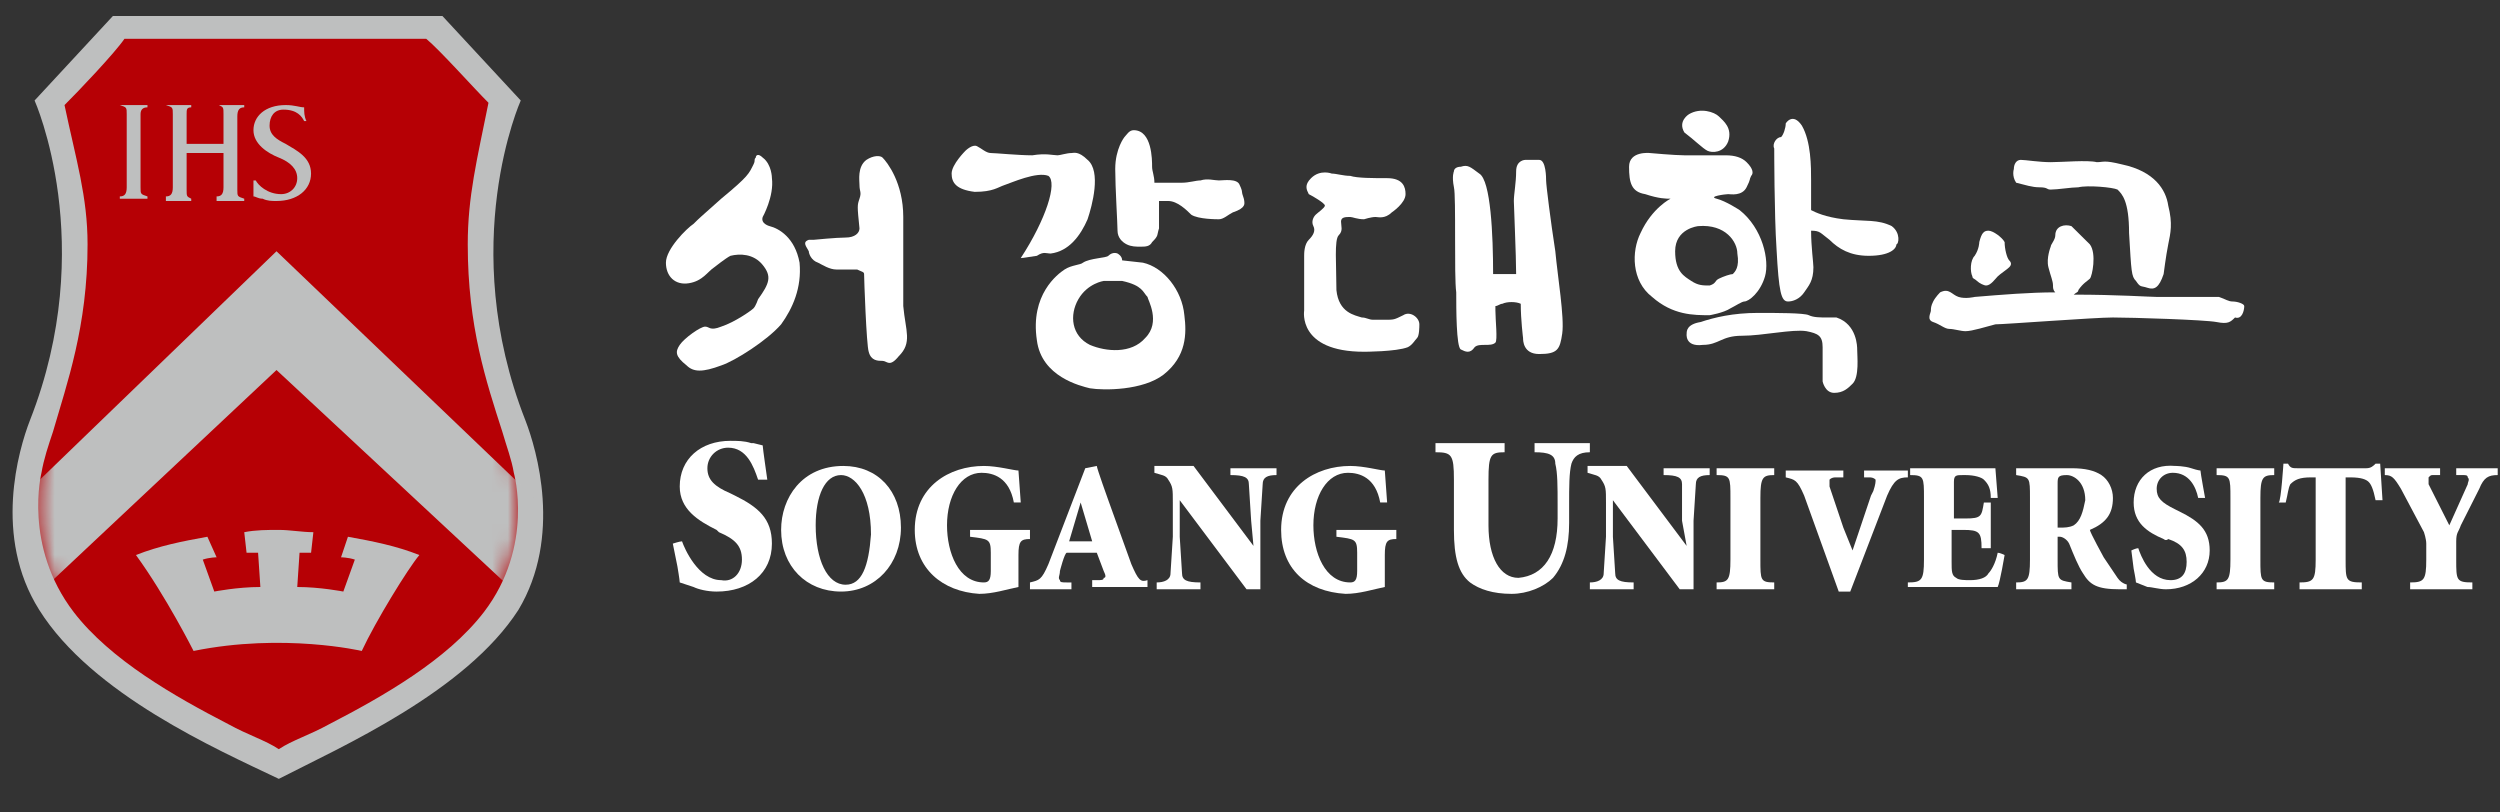 <svg width="160" height="52" viewBox="0 0 160 52" fill="none" xmlns="http://www.w3.org/2000/svg">
<rect x="0" y="0" width="160" height="52" fill="#333333" stroke="none"/>
<path d="M49.255 14.472C49.255 14.472 48.665 14.325 48.813 13.887C48.813 13.887 49.55 12.571 49.403 11.402C49.403 11.402 49.403 10.525 48.813 10.086C48.518 9.794 48.37 9.94 48.37 10.086C48.223 10.232 48.37 10.232 48.223 10.525C47.928 11.11 47.928 11.256 46.158 12.717C44.684 14.033 44.831 13.887 44.389 14.325C43.946 14.618 42.619 15.934 42.619 16.811C42.619 17.688 43.209 18.272 44.094 18.126C44.979 17.98 45.273 17.395 45.716 17.103C45.716 17.103 46.453 16.518 46.748 16.372C47.338 16.226 48.223 16.226 48.813 16.957C49.403 17.688 49.255 18.126 48.518 19.149C48.518 19.149 48.37 19.588 48.223 19.734C48.075 19.88 47.043 20.611 46.158 20.904C45.421 21.196 45.421 20.904 45.126 20.904C44.831 20.904 43.799 21.634 43.504 22.073C43.209 22.512 43.209 22.804 43.946 23.389C44.389 23.827 44.979 23.827 46.158 23.389C47.043 23.096 49.108 21.781 49.992 20.757C50.73 19.734 51.32 18.419 51.172 16.811C50.877 15.203 49.845 14.618 49.255 14.472Z" fill="white"/>
<path d="M57.809 13.887C57.809 11.694 56.777 10.379 56.482 10.086C56.334 9.94 55.892 9.94 55.45 10.232C54.86 10.671 55.007 11.548 55.007 11.84C55.007 12.279 55.155 12.279 55.007 12.717C54.86 13.156 54.86 13.156 55.007 14.618C55.007 14.91 54.712 15.203 54.122 15.203C53.532 15.203 52.058 15.349 52.058 15.349C52.058 15.349 52.205 15.349 51.763 15.349C51.321 15.495 51.615 15.787 51.763 16.08C51.763 16.226 51.91 16.664 52.353 16.811C52.648 16.957 53.09 17.249 53.532 17.249C53.975 17.249 54.86 17.249 54.86 17.249C55.155 17.395 55.302 17.395 55.302 17.541C55.302 17.834 55.45 22.073 55.597 22.512C55.745 23.096 56.187 23.096 56.482 23.096C56.777 23.096 56.924 23.535 57.514 22.804C58.399 21.927 57.956 21.196 57.809 19.588C57.809 18.272 57.809 13.887 57.809 13.887Z" fill="white"/>
<path d="M67.245 16.226C68.425 16.079 69.162 15.056 69.605 14.033C69.9 13.156 70.49 10.963 69.605 10.232C69.015 9.648 68.72 9.794 68.573 9.794C68.278 9.794 67.835 9.94 67.688 9.94C67.393 9.94 66.95 9.794 66.066 9.94C65.181 9.94 63.706 9.794 63.411 9.794C63.116 9.794 62.821 9.501 62.526 9.355C62.231 9.209 61.789 9.648 61.789 9.648C61.789 9.648 60.904 10.525 60.904 11.109C60.904 11.694 61.199 12.133 62.379 12.279C63.559 12.279 63.854 11.986 64.296 11.84C64.738 11.694 66.361 10.963 67.098 11.256C67.688 11.694 66.95 14.033 65.328 16.518C65.328 16.518 65.476 16.518 66.361 16.372C66.803 16.079 66.95 16.226 67.245 16.226Z" fill="white"/>
<path d="M79.486 12.279C79.486 12.133 79.338 11.84 79.338 11.84C79.191 11.402 78.306 11.548 78.011 11.548C77.716 11.548 77.274 11.402 76.831 11.548C76.536 11.548 76.094 11.694 75.651 11.694C75.209 11.694 74.767 11.694 74.472 11.694C74.324 11.694 74.029 11.694 73.882 11.694C73.882 11.256 73.734 10.963 73.734 10.671C73.734 10.232 73.734 8.332 72.555 8.332C72.26 8.332 72.112 8.624 71.965 8.771C71.965 8.771 71.375 9.501 71.375 10.817C71.375 11.986 71.522 14.325 71.522 14.764C71.522 15.203 71.817 15.495 72.112 15.641C72.407 15.787 72.702 15.787 72.997 15.787C73.292 15.787 73.587 15.787 73.734 15.495C74.177 15.056 74.029 15.056 74.177 14.618C74.177 14.179 74.177 13.01 74.177 12.864C74.324 12.864 74.472 12.864 74.767 12.864C75.357 12.864 75.946 13.448 76.241 13.741C76.684 14.033 77.864 14.033 78.011 14.033C78.306 14.033 78.601 13.741 78.896 13.595C79.781 13.302 79.633 13.01 79.633 12.864C79.633 12.717 79.486 12.425 79.486 12.279Z" fill="white"/>
<path d="M73.145 16.811L71.818 16.664C71.818 16.372 71.523 16.226 71.523 16.226C71.523 16.226 71.228 16.08 70.933 16.372C70.785 16.518 69.753 16.518 69.311 16.811C69.163 16.957 68.573 16.957 68.131 17.249C67.689 17.541 65.919 18.857 66.361 21.781C66.656 24.119 69.163 24.704 69.753 24.85C70.638 24.997 73.145 24.997 74.472 23.973C75.947 22.804 75.947 21.342 75.799 20.173C75.652 18.565 74.472 17.103 73.145 16.811ZM73.292 21.634C72.407 22.658 70.785 22.512 69.753 22.073C68.573 21.488 68.426 20.173 69.016 19.149C69.606 18.126 70.638 17.98 70.638 17.98C71.818 17.98 71.818 17.98 71.818 17.98C73.145 18.272 73.145 18.711 73.44 19.003C73.44 19.149 74.325 20.611 73.292 21.634Z" fill="white"/>
<path d="M89.807 20.173C89.217 20.465 89.217 20.465 88.627 20.465C88.038 20.465 88.332 20.465 87.89 20.465C87.595 20.465 87.448 20.319 87.153 20.319C86.71 20.173 85.678 20.026 85.531 18.565C85.531 16.957 85.383 15.349 85.678 15.056C85.973 14.764 85.826 14.472 85.826 14.179C85.826 13.887 86.121 13.887 86.415 13.887C86.563 13.887 86.858 14.033 87.3 14.033C87.3 14.033 87.743 13.887 88.038 13.887C88.185 13.887 88.627 14.033 89.07 13.595C89.07 13.595 89.955 13.01 89.955 12.425C89.955 11.986 89.807 11.402 88.775 11.402C87.89 11.402 86.858 11.402 86.415 11.256C85.973 11.256 85.531 11.11 85.236 11.11C85.236 11.11 84.498 10.817 83.909 11.402C83.466 11.84 83.614 12.133 83.761 12.425C84.056 12.571 84.793 13.01 84.793 13.156C84.793 13.302 84.351 13.595 84.204 13.741C84.056 13.887 83.909 14.179 84.056 14.472C84.204 14.764 84.056 15.056 83.761 15.349C83.466 15.641 83.466 16.226 83.466 16.372V19.88C83.466 19.88 83.024 22.512 87.3 22.512C87.3 22.512 89.365 22.512 90.102 22.219C90.397 22.073 90.544 21.781 90.692 21.634C90.839 21.488 90.839 20.904 90.839 20.757C90.839 20.319 90.249 19.88 89.807 20.173Z" fill="white"/>
<path d="M98.951 11.548C98.951 11.402 98.951 10.232 98.508 10.232C97.918 10.232 97.918 10.232 97.623 10.232C97.623 10.232 97.033 10.232 97.033 10.963C97.033 11.694 96.886 12.425 96.886 12.864C96.886 13.156 97.033 16.372 97.033 17.541C96.591 17.541 95.854 17.541 95.559 17.541C95.559 15.056 95.411 11.548 94.674 11.11C94.084 10.671 93.937 10.525 93.494 10.671C93.199 10.671 93.052 10.817 93.052 10.963C93.052 10.963 92.904 11.256 93.052 11.987C93.199 12.571 93.052 17.688 93.199 18.711C93.199 19.734 93.199 22.219 93.494 22.365C93.789 22.512 94.084 22.658 94.379 22.219C94.674 21.927 95.411 22.219 95.706 21.927C95.854 21.781 95.706 20.465 95.706 19.88C95.706 19.88 95.706 19.734 95.706 19.588C95.854 19.588 96.001 19.442 96.149 19.442C96.444 19.296 97.033 19.296 97.328 19.442C97.328 20.465 97.476 21.634 97.476 21.634C97.476 21.781 97.476 22.658 98.508 22.658C99.688 22.658 99.835 22.365 99.983 21.342C100.13 20.319 99.688 17.688 99.54 16.08C99.245 14.179 98.951 11.84 98.951 11.548Z" fill="white"/>
<path d="M109.274 9.648C109.569 9.794 110.306 9.794 110.601 9.063C110.896 8.186 110.306 7.747 110.012 7.455C109.717 7.163 108.832 6.87 108.094 7.309C108.094 7.309 107.357 7.747 107.8 8.478C108.389 8.917 108.979 9.502 109.274 9.648Z" fill="white"/>
<path d="M109.421 20.173C109.421 20.173 110.306 20.026 110.748 19.734C111.043 19.588 111.486 19.296 111.633 19.296C111.928 19.296 112.665 18.711 112.96 17.688C113.255 16.664 112.813 14.618 111.338 13.448C111.338 13.448 110.453 12.864 109.863 12.717C109.274 12.571 110.453 12.425 110.601 12.425C110.748 12.425 111.486 12.571 111.781 11.986C112.075 11.402 111.928 11.548 112.075 11.256C112.223 11.11 112.223 10.817 111.781 10.379C111.486 10.086 111.043 9.94 110.453 9.94C109.863 9.94 108.389 9.94 107.799 9.94C107.209 9.94 105.587 9.794 105.587 9.794C105.587 9.794 104.26 9.648 104.26 10.671C104.26 11.694 104.407 12.279 105.292 12.425C106.177 12.717 106.619 12.717 106.914 12.717C106.914 12.717 105.734 13.302 104.997 14.91C104.407 16.08 104.407 17.98 105.734 19.003C107.062 20.173 108.389 20.173 109.421 20.173ZM107.209 16.08C107.209 14.618 108.684 14.472 108.684 14.472C110.453 14.325 111.191 15.495 111.191 16.226C111.338 17.103 111.043 17.395 110.896 17.541C110.748 17.541 110.306 17.688 110.011 17.834C109.716 17.98 109.863 18.126 109.421 18.272C108.979 18.272 108.684 18.272 108.241 17.98C107.799 17.688 107.209 17.395 107.209 16.08Z" fill="white"/>
<path d="M121.072 14.472C120.187 14.033 119.45 14.179 117.975 14.033C116.795 13.887 116.205 13.595 115.91 13.448C115.91 12.571 115.91 11.841 115.91 11.548C115.91 10.671 115.91 9.063 115.321 8.04C114.731 7.163 114.288 7.894 114.288 7.894C114.288 8.186 114.141 8.625 113.993 8.771C113.698 8.771 113.403 9.209 113.551 9.502C113.551 9.502 113.551 13.741 113.698 15.934C113.846 18.711 113.993 19.296 114.436 19.296C114.731 19.296 115.173 19.149 115.468 18.711C115.763 18.272 116.058 17.98 116.058 17.103C116.058 16.811 115.91 15.787 115.91 14.764C116.5 14.764 116.5 14.91 117.09 15.349C117.68 15.934 118.417 16.372 119.597 16.372C120.924 16.372 121.367 15.934 121.367 15.641C121.514 15.641 121.662 14.91 121.072 14.472Z" fill="white"/>
<path d="M117.533 20.319C117.533 20.319 117.238 20.319 116.943 20.319C116.5 20.319 116.058 20.319 115.763 20.172C115.468 20.026 113.698 20.026 112.519 20.026C110.897 20.026 109.717 20.319 108.832 20.611C107.947 20.757 107.947 21.196 107.947 21.342C107.947 21.342 107.8 22.219 108.98 22.073C110.012 22.073 110.159 21.488 111.486 21.488C112.814 21.488 114.731 21.05 115.616 21.196C116.353 21.342 116.648 21.488 116.648 22.219C116.648 22.95 116.648 24.412 116.648 24.412C116.648 24.412 116.795 25.143 117.385 25.143C117.975 25.143 118.27 24.85 118.565 24.558C119.007 24.119 118.86 22.804 118.86 22.365C118.86 22.219 118.86 20.757 117.533 20.319Z" fill="white"/>
<path d="M130.509 11.987C131.098 11.987 130.951 12.133 131.246 12.133C131.688 12.133 132.573 11.987 133.016 11.987C133.605 11.84 135.227 11.987 135.522 12.133C135.817 12.425 136.26 12.864 136.26 14.91C136.407 17.395 136.407 17.688 136.702 17.98C136.997 18.419 136.997 18.272 137.439 18.419C137.882 18.565 138.177 18.419 138.472 17.541C138.472 17.541 138.619 16.372 138.767 15.641C138.914 14.91 139.062 14.325 138.767 13.156C138.619 12.133 137.882 10.963 135.817 10.525C134.638 10.232 134.638 10.379 134.195 10.379C133.605 10.232 131.983 10.379 131.246 10.379C130.509 10.379 129.624 10.232 129.329 10.232C129.034 10.232 128.886 10.525 128.886 10.817C128.886 10.817 128.739 11.256 129.034 11.694C129.624 11.84 130.066 11.987 130.509 11.987Z" fill="white"/>
<path d="M126.527 17.98C126.674 18.126 126.969 18.272 127.116 18.272C127.411 18.272 127.706 17.834 127.854 17.688C128.001 17.541 128.444 17.249 128.591 17.103C128.739 16.957 128.739 16.81 128.591 16.664C128.444 16.518 128.296 15.933 128.296 15.495C128.149 15.203 127.559 14.764 127.264 14.764C126.969 14.764 126.821 14.91 126.674 15.495C126.674 15.495 126.674 15.933 126.379 16.372C126.084 16.664 126.084 17.395 126.232 17.688C126.232 17.834 126.379 17.834 126.527 17.98Z" fill="white"/>
<path d="M143.632 19.588C143.632 19.442 143.19 19.296 142.895 19.296C142.6 19.296 142.452 19.149 142.01 19.003C141.715 19.003 138.766 19.003 138.028 19.003C137.586 19.003 135.521 18.857 132.72 18.857C132.867 18.711 133.015 18.711 133.015 18.565C133.309 18.126 133.604 17.98 133.752 17.834C133.899 17.688 134.194 16.226 133.752 15.641C133.162 15.056 132.72 14.618 132.572 14.472C132.13 14.325 131.54 14.472 131.54 15.056C131.54 15.349 131.245 15.641 131.245 15.787C131.245 15.787 130.95 16.518 131.098 17.103C131.245 17.688 131.392 17.98 131.392 18.272C131.392 18.419 131.392 18.565 131.54 18.711C129.918 18.711 128.148 18.857 126.379 19.003C126.379 19.003 125.789 19.149 125.346 19.003C124.904 18.857 124.756 18.419 124.167 18.711C124.167 18.711 123.872 19.003 123.724 19.296C123.577 19.588 123.577 19.734 123.577 19.88C123.577 20.026 123.282 20.465 123.724 20.611C124.167 20.757 124.462 21.05 124.756 21.05C125.051 21.05 125.494 21.196 125.789 21.196C126.231 21.196 127.116 20.904 127.706 20.757C128.296 20.757 134.047 20.319 135.227 20.319C136.406 20.319 141.125 20.465 141.862 20.611C142.6 20.757 142.747 20.611 143.042 20.319C143.485 20.465 143.632 19.88 143.632 19.588Z" fill="white"/>
<path d="M47.484 35.814C47.484 34.937 47.042 34.498 46.01 34.06L45.862 33.914C44.683 33.329 43.503 32.598 43.503 31.136C43.503 29.382 44.83 28.213 46.747 28.213C47.19 28.213 47.632 28.213 48.074 28.359H48.222L48.812 28.505C48.812 28.651 49.107 30.698 49.107 30.698H48.517C48.222 29.821 47.779 28.651 46.6 28.651C45.862 28.651 45.273 29.236 45.273 29.967C45.273 30.698 45.715 31.136 46.747 31.575L47.042 31.721C48.517 32.452 49.402 33.183 49.402 34.791C49.402 36.691 47.927 37.861 45.862 37.861C45.273 37.861 44.683 37.714 44.388 37.568L43.503 37.276C43.503 37.13 43.355 36.252 43.355 36.252L43.06 34.791C43.06 34.791 43.503 34.645 43.65 34.645C43.798 35.083 44.683 37.13 46.157 37.13C46.895 37.276 47.484 36.691 47.484 35.814Z" fill="white"/>
<path d="M53.974 29.821C51.319 29.821 49.992 31.867 49.992 33.914C49.992 36.252 51.614 37.86 53.826 37.86C56.038 37.86 57.66 36.106 57.66 33.767C57.66 31.428 56.186 29.821 53.974 29.821ZM54.121 37.422C52.941 37.422 52.204 35.814 52.204 33.621C52.204 31.721 52.794 30.405 53.826 30.405C54.711 30.405 55.743 31.575 55.743 34.206C55.596 36.252 55.154 37.422 54.121 37.422Z" fill="white"/>
<path d="M58.545 33.914C58.545 31.136 60.757 29.821 62.969 29.821C63.854 29.821 64.886 30.113 65.181 30.113L65.328 32.159C65.328 32.159 65.033 32.159 64.886 32.159C64.591 30.552 63.559 30.259 62.821 30.259C61.494 30.259 60.609 31.721 60.609 33.621C60.609 35.375 61.347 37.276 62.969 37.276C63.264 37.276 63.411 37.13 63.411 36.545V35.375C63.411 34.498 63.264 34.498 62.084 34.352V33.914H65.918V34.498C65.328 34.498 65.181 34.645 65.181 35.522V36.399V37.568C64.444 37.714 63.559 38.007 62.674 38.007C60.315 37.86 58.545 36.399 58.545 33.914Z" fill="white"/>
<path d="M81.992 33.914C81.992 31.136 84.204 29.821 86.416 29.821C87.301 29.821 88.333 30.113 88.628 30.113L88.776 32.159C88.776 32.159 88.481 32.159 88.333 32.159C88.038 30.552 87.006 30.259 86.269 30.259C84.942 30.259 84.057 31.721 84.057 33.621C84.057 35.375 84.794 37.276 86.416 37.276C86.711 37.276 86.859 37.13 86.859 36.545V35.375C86.859 34.498 86.711 34.498 85.531 34.352V33.914H89.365V34.498C88.776 34.498 88.628 34.645 88.628 35.522V36.399V37.568C87.891 37.714 87.006 38.007 86.121 38.007C83.614 37.86 81.992 36.399 81.992 33.914Z" fill="white"/>
<path d="M72.406 36.106L70.932 32.013C70.932 32.013 70.195 29.967 70.195 29.821L69.457 29.967L67.098 36.106C66.655 37.13 66.508 37.13 65.918 37.276V37.714H68.572V37.276H68.277C67.983 37.276 67.835 37.276 67.835 37.13C67.688 36.983 67.835 36.837 67.835 36.545C67.835 36.545 68.13 35.375 68.277 35.375H70.195L70.637 36.545C70.784 36.837 70.784 36.983 70.637 36.983C70.637 37.13 70.489 37.13 70.195 37.13H69.9V37.568C70.047 37.568 73.439 37.568 73.439 37.568V37.13C72.996 37.276 72.849 37.13 72.406 36.106ZM68.425 34.645L69.162 32.159L69.9 34.645H68.425Z" fill="white"/>
<path d="M80.074 33.329L79.927 30.99C79.927 30.552 79.632 30.405 78.747 30.405V29.967H81.697V30.405C81.107 30.405 80.812 30.552 80.812 30.99L80.664 33.329V37.714C80.517 37.714 79.779 37.714 79.779 37.714L75.503 32.013V34.352L75.65 36.691C75.65 37.13 75.945 37.276 76.83 37.276V37.714H74.028V37.276C74.471 37.276 74.913 37.13 74.913 36.691L75.061 34.352V32.159C75.061 31.282 75.061 31.136 74.766 30.698C74.618 30.405 74.323 30.405 73.881 30.259V29.821H76.388L80.222 34.937L80.074 33.329Z" fill="white"/>
<path d="M107.65 33.329V30.99C107.65 30.552 107.355 30.405 106.47 30.405V29.967H109.419V30.405C108.829 30.405 108.534 30.552 108.534 30.99L108.387 33.329V37.714C108.239 37.714 107.502 37.714 107.502 37.714L103.226 32.013V34.352L103.373 36.691C103.373 37.13 103.668 37.276 104.553 37.276V37.714H101.751V37.276C102.193 37.276 102.636 37.13 102.636 36.691L102.783 34.352V32.159C102.783 31.282 102.783 31.136 102.488 30.698C102.341 30.405 102.046 30.405 101.604 30.259V29.821H104.11L107.945 34.937L107.65 33.329Z" fill="white"/>
<path d="M99.687 33.183V32.306C99.687 31.136 99.687 30.259 99.539 29.674C99.539 29.09 99.097 28.944 98.212 28.944V28.359H101.751V28.944C101.014 28.944 100.719 29.236 100.572 29.674C100.424 30.259 100.424 31.136 100.424 32.306V33.475C100.424 34.937 100.129 36.106 99.392 36.983C98.802 37.568 97.77 38.007 96.737 38.007C95.558 38.007 94.673 37.714 94.083 37.276C93.346 36.691 93.051 35.668 93.051 33.914V30.698C93.051 29.09 92.903 28.944 91.871 28.944V28.359C91.871 28.359 96.148 28.359 96.295 28.359C96.295 28.505 96.295 28.944 96.295 28.944C95.41 28.944 95.263 29.09 95.263 30.698V33.621C95.263 35.668 96 36.983 97.18 36.983C98.802 36.837 99.687 35.522 99.687 33.183Z" fill="white"/>
<path d="M109.863 37.714V37.276C110.601 37.276 110.748 37.13 110.748 35.814V31.867C110.748 30.552 110.748 30.405 109.863 30.405V29.967H113.55V30.405C112.813 30.405 112.665 30.552 112.665 31.867V35.814C112.665 37.13 112.665 37.276 113.55 37.276V37.714H109.863Z" fill="white"/>
<path d="M118.564 35.229L119.743 31.721L119.891 31.429C120.038 30.99 120.038 30.844 120.038 30.698C119.891 30.552 119.743 30.552 119.596 30.552H119.301V30.113H122.103V30.552C121.513 30.552 121.218 30.698 120.776 31.721L118.416 37.861H117.679L115.467 31.721C115.024 30.698 114.877 30.698 114.287 30.552V30.113H117.974V30.552H117.531C117.384 30.552 117.236 30.552 117.089 30.698C117.089 30.844 117.089 30.99 117.089 31.136L117.974 33.767L118.564 35.229Z" fill="white"/>
<path d="M122.102 37.714V37.276C122.986 37.276 123.134 37.13 123.134 35.814V31.867C123.134 30.552 123.134 30.405 122.249 30.405V29.967H127.705L127.853 31.867H127.41C127.41 31.282 127.263 30.99 126.968 30.698C126.82 30.552 126.378 30.405 125.788 30.405H125.641C125.198 30.405 125.051 30.405 125.051 30.844V33.183H125.788C126.82 33.183 126.82 33.037 126.968 32.16H127.41V35.083H126.82C126.82 34.06 126.673 33.914 125.641 33.914H124.903V35.96C124.903 36.545 124.903 36.837 125.198 36.983C125.346 37.13 125.788 37.13 126.083 37.13C126.673 37.13 127.115 36.983 127.263 36.691C127.41 36.545 127.705 36.106 127.853 35.375C128 35.375 128.295 35.522 128.295 35.522C128.295 35.522 128 37.276 127.853 37.568H122.102V37.714Z" fill="white"/>
<path d="M135.522 36.983L134.637 35.668C134.637 35.668 133.752 34.06 133.752 33.914C134.784 33.475 135.227 32.89 135.227 31.867C135.227 31.282 134.932 30.698 134.489 30.405C134.047 30.113 133.457 29.967 132.572 29.967H129.033V30.405C129.918 30.552 129.918 30.552 129.918 31.867V35.814C129.918 37.13 129.771 37.276 129.033 37.276V37.714H132.572V37.276C131.688 37.13 131.688 37.13 131.688 35.814V34.352H131.835C131.983 34.352 132.277 34.498 132.425 34.791C132.72 35.522 133.015 36.252 133.31 36.691C133.752 37.422 134.194 37.714 135.669 37.714H136.112V37.422C136.259 37.422 135.817 37.422 135.522 36.983ZM132.72 33.621C132.425 33.767 132.13 33.767 131.835 33.767H131.688V30.99C131.688 30.552 131.688 30.405 132.277 30.405C132.72 30.405 133.457 30.844 133.457 32.013C133.31 32.744 133.162 33.329 132.72 33.621Z" fill="white"/>
<path d="M138.471 34.498C137.439 34.06 136.554 33.475 136.554 32.159C136.554 30.698 137.586 29.674 139.208 29.82C139.208 29.82 139.798 29.82 140.24 29.967C140.683 30.113 140.83 30.113 140.83 30.113C140.83 30.259 141.125 31.867 141.125 31.867H140.683C140.535 31.136 140.093 30.259 139.061 30.259C138.471 30.259 138.028 30.698 138.028 31.282C138.028 31.867 138.323 32.159 139.208 32.598L139.503 32.744C140.683 33.329 141.42 33.914 141.42 35.229C141.42 36.691 140.24 37.714 138.618 37.714C138.176 37.714 137.733 37.568 137.439 37.568L136.701 37.276C136.701 37.13 136.554 36.399 136.554 36.399L136.406 35.229C136.406 35.229 136.701 35.083 136.849 35.083C136.996 35.522 137.586 37.13 138.913 37.13C139.65 37.13 139.945 36.691 139.945 35.96C139.945 35.229 139.65 34.791 138.766 34.498C138.618 34.645 138.471 34.498 138.471 34.498Z" fill="white"/>
<path d="M141.863 37.714V37.276C142.601 37.276 142.748 37.13 142.748 35.814V31.867C142.748 30.552 142.748 30.405 141.863 30.405V29.967H145.55V30.405C144.813 30.405 144.665 30.552 144.665 31.867V35.814C144.665 37.13 144.665 37.276 145.55 37.276V37.714H141.863Z" fill="white"/>
<path d="M146.139 29.675H146.434C146.581 29.967 146.729 29.967 147.023 29.967H151.447C151.742 29.967 151.89 29.821 152.037 29.675H152.332L152.48 32.013H152.037C151.89 31.282 151.742 30.99 151.595 30.844C151.447 30.698 151.153 30.552 150.415 30.552H150.12V35.814C150.12 37.13 150.12 37.276 151.153 37.276V37.714H147.171V37.276C148.056 37.276 148.203 37.13 148.203 35.814V30.552H147.908C147.171 30.552 146.876 30.698 146.581 30.99C146.434 31.282 146.434 31.575 146.286 32.16H145.844C145.991 32.013 146.139 29.675 146.139 29.675Z" fill="white"/>
<path d="M157.936 30.99C157.936 30.844 158.083 30.698 157.936 30.552C157.936 30.405 157.788 30.405 157.641 30.405H157.198V29.967H159.853V30.405C159.263 30.405 158.968 30.552 158.673 31.282L157.493 33.621C157.346 34.06 157.198 34.06 157.198 34.645V35.814C157.198 37.13 157.198 37.276 158.231 37.276V37.714H154.249V37.276C155.134 37.276 155.281 37.13 155.281 35.814C155.281 35.814 155.281 35.083 155.281 34.791C155.281 34.498 155.134 34.06 155.134 34.06L153.659 31.282C153.217 30.552 153.069 30.405 152.627 30.405V29.967H156.166V30.405H155.724C155.576 30.405 155.576 30.405 155.429 30.552C155.429 30.698 155.429 30.698 155.429 30.99L156.756 33.621L157.936 30.99Z" fill="white"/>
<path d="M33.623 26.897C29.199 15.641 33.328 6.432 33.328 6.432L28.314 1.023H7.226L2.213 6.432C2.213 6.432 6.342 15.641 1.918 26.897C1.18 28.797 -0.442 34.352 2.508 39.03C5.899 44.438 13.862 47.947 17.844 49.847C21.826 47.801 29.789 44.292 33.18 39.03C35.982 34.352 34.36 28.797 33.623 26.897Z" fill="#BEBFBF"/>
<path d="M32.885 30.259C32.737 29.382 32.443 28.651 32.148 27.628C31.115 24.412 29.936 20.904 29.936 15.641C29.936 12.572 30.525 10.233 31.263 6.578C30.378 5.701 28.166 3.216 27.281 2.485C25.806 2.485 9.438 2.485 7.963 2.485C7.373 3.362 5.014 5.847 4.129 6.724C4.866 10.233 5.604 12.572 5.604 15.641C5.604 20.904 4.277 24.558 3.392 27.628C3.097 28.505 2.802 29.382 2.654 30.259C2.654 30.259 1.475 34.937 4.719 39.176C7.078 42.246 11.207 44.585 14.599 46.339C15.926 47.07 16.959 47.362 17.843 47.947C18.728 47.362 19.761 47.07 21.088 46.339C24.479 44.585 28.608 42.246 30.968 39.176C34.212 34.937 32.885 30.259 32.885 30.259Z" fill="#B60005"/>
<mask id="mask0_672_1777" style="mask-type:luminance" maskUnits="userSpaceOnUse" x="2" y="2" width="32" height="46">
<path d="M32.885 30.259C32.737 29.382 32.443 28.651 32.148 27.628C31.115 24.412 29.936 20.904 29.936 15.641C29.936 12.572 30.525 10.233 31.263 6.578C30.378 5.701 28.166 3.216 27.281 2.485C25.806 2.485 9.438 2.485 7.963 2.485C7.373 3.362 5.014 5.847 4.129 6.724C4.866 10.233 5.604 12.572 5.604 15.641C5.604 20.904 4.277 24.558 3.392 27.628C3.097 28.505 2.802 29.382 2.654 30.259C2.654 30.259 1.475 34.937 4.719 39.176C7.078 42.246 11.207 44.585 14.599 46.339C15.926 47.07 16.959 47.362 17.843 47.947C18.728 47.362 19.761 47.07 21.088 46.339C24.479 44.585 28.608 42.246 30.968 39.176C34.212 34.937 32.885 30.259 32.885 30.259Z" fill="white"/>
</mask>
<g mask="url(#mask0_672_1777)">
<path d="M34.802 32.452L17.696 16.08L0.737 32.452C0.295 34.937 0.295 37.568 0.885 39.468L17.696 23.681L34.654 39.468C35.097 37.568 35.244 34.937 34.802 32.452Z" fill="#BEBFBF"/>
</g>
<path d="M8.11 7.309C8.11 6.87 8.11 6.87 7.668 6.724H9.438V6.87C9.143 6.87 8.995 7.016 8.995 7.309V11.987C8.995 12.425 8.995 12.425 9.438 12.571V12.717H7.668V12.571C7.963 12.571 8.11 12.425 8.11 11.987V7.309Z" fill="#BEBFBF"/>
<path d="M14.304 9.355V7.309C14.304 6.87 14.304 6.87 14.009 6.724H15.631V6.87C15.336 6.87 15.189 7.016 15.189 7.455V12.133C15.189 12.571 15.189 12.571 15.631 12.717V12.864H13.861V12.571C14.156 12.571 14.304 12.425 14.304 11.987V9.794H11.944V12.133C11.944 12.571 11.944 12.571 12.239 12.717V12.864H10.617V12.571C10.912 12.571 11.06 12.425 11.06 11.987V7.309C11.06 6.87 11.06 6.87 10.617 6.724H12.239V6.87C11.944 6.87 11.944 7.016 11.944 7.309V9.209H14.304V9.355Z" fill="#BEBFBF"/>
<path d="M16.368 11.548C16.516 11.84 17.105 12.425 17.99 12.425C18.58 12.425 19.023 11.987 19.023 11.402C19.023 10.817 18.58 10.379 17.843 10.086C17.105 9.794 16.221 9.209 16.221 8.332C16.221 7.455 16.958 6.724 18.285 6.724C18.875 6.724 19.17 6.87 19.465 6.87C19.465 7.163 19.465 7.455 19.612 7.747H19.465C19.317 7.455 19.023 7.016 18.138 7.016C17.548 7.016 17.253 7.455 17.253 8.04C17.253 8.624 17.695 8.917 18.285 9.209C19.023 9.648 19.907 10.086 19.907 11.11C19.907 12.133 19.023 12.864 17.695 12.864C17.4 12.864 17.105 12.864 16.811 12.717C16.516 12.717 16.368 12.571 16.221 12.571C16.221 12.279 16.221 11.84 16.221 11.548H16.368Z" fill="#BEBFBF"/>
<path d="M22.268 34.352L21.826 35.668C21.826 35.668 22.268 35.668 22.71 35.814L21.973 37.86C21.973 37.86 20.498 37.568 19.024 37.568L19.171 35.375C19.171 35.375 19.466 35.375 19.909 35.375L20.056 34.06C19.319 34.06 18.581 33.914 17.844 33.914C17.107 33.914 16.369 33.914 15.632 34.06L15.78 35.375C16.222 35.375 16.517 35.375 16.517 35.375L16.664 37.568C15.19 37.568 13.715 37.86 13.715 37.86L12.978 35.814C13.42 35.668 13.863 35.668 13.863 35.668L13.273 34.352C11.65 34.645 10.176 34.937 8.701 35.522C10.618 38.153 12.388 41.661 12.388 41.661C18.139 40.492 23.153 41.661 23.153 41.661C24.038 39.761 26.102 36.399 26.839 35.522C25.365 34.937 23.89 34.645 22.268 34.352Z" fill="#BEBFBF"/>
</svg>
